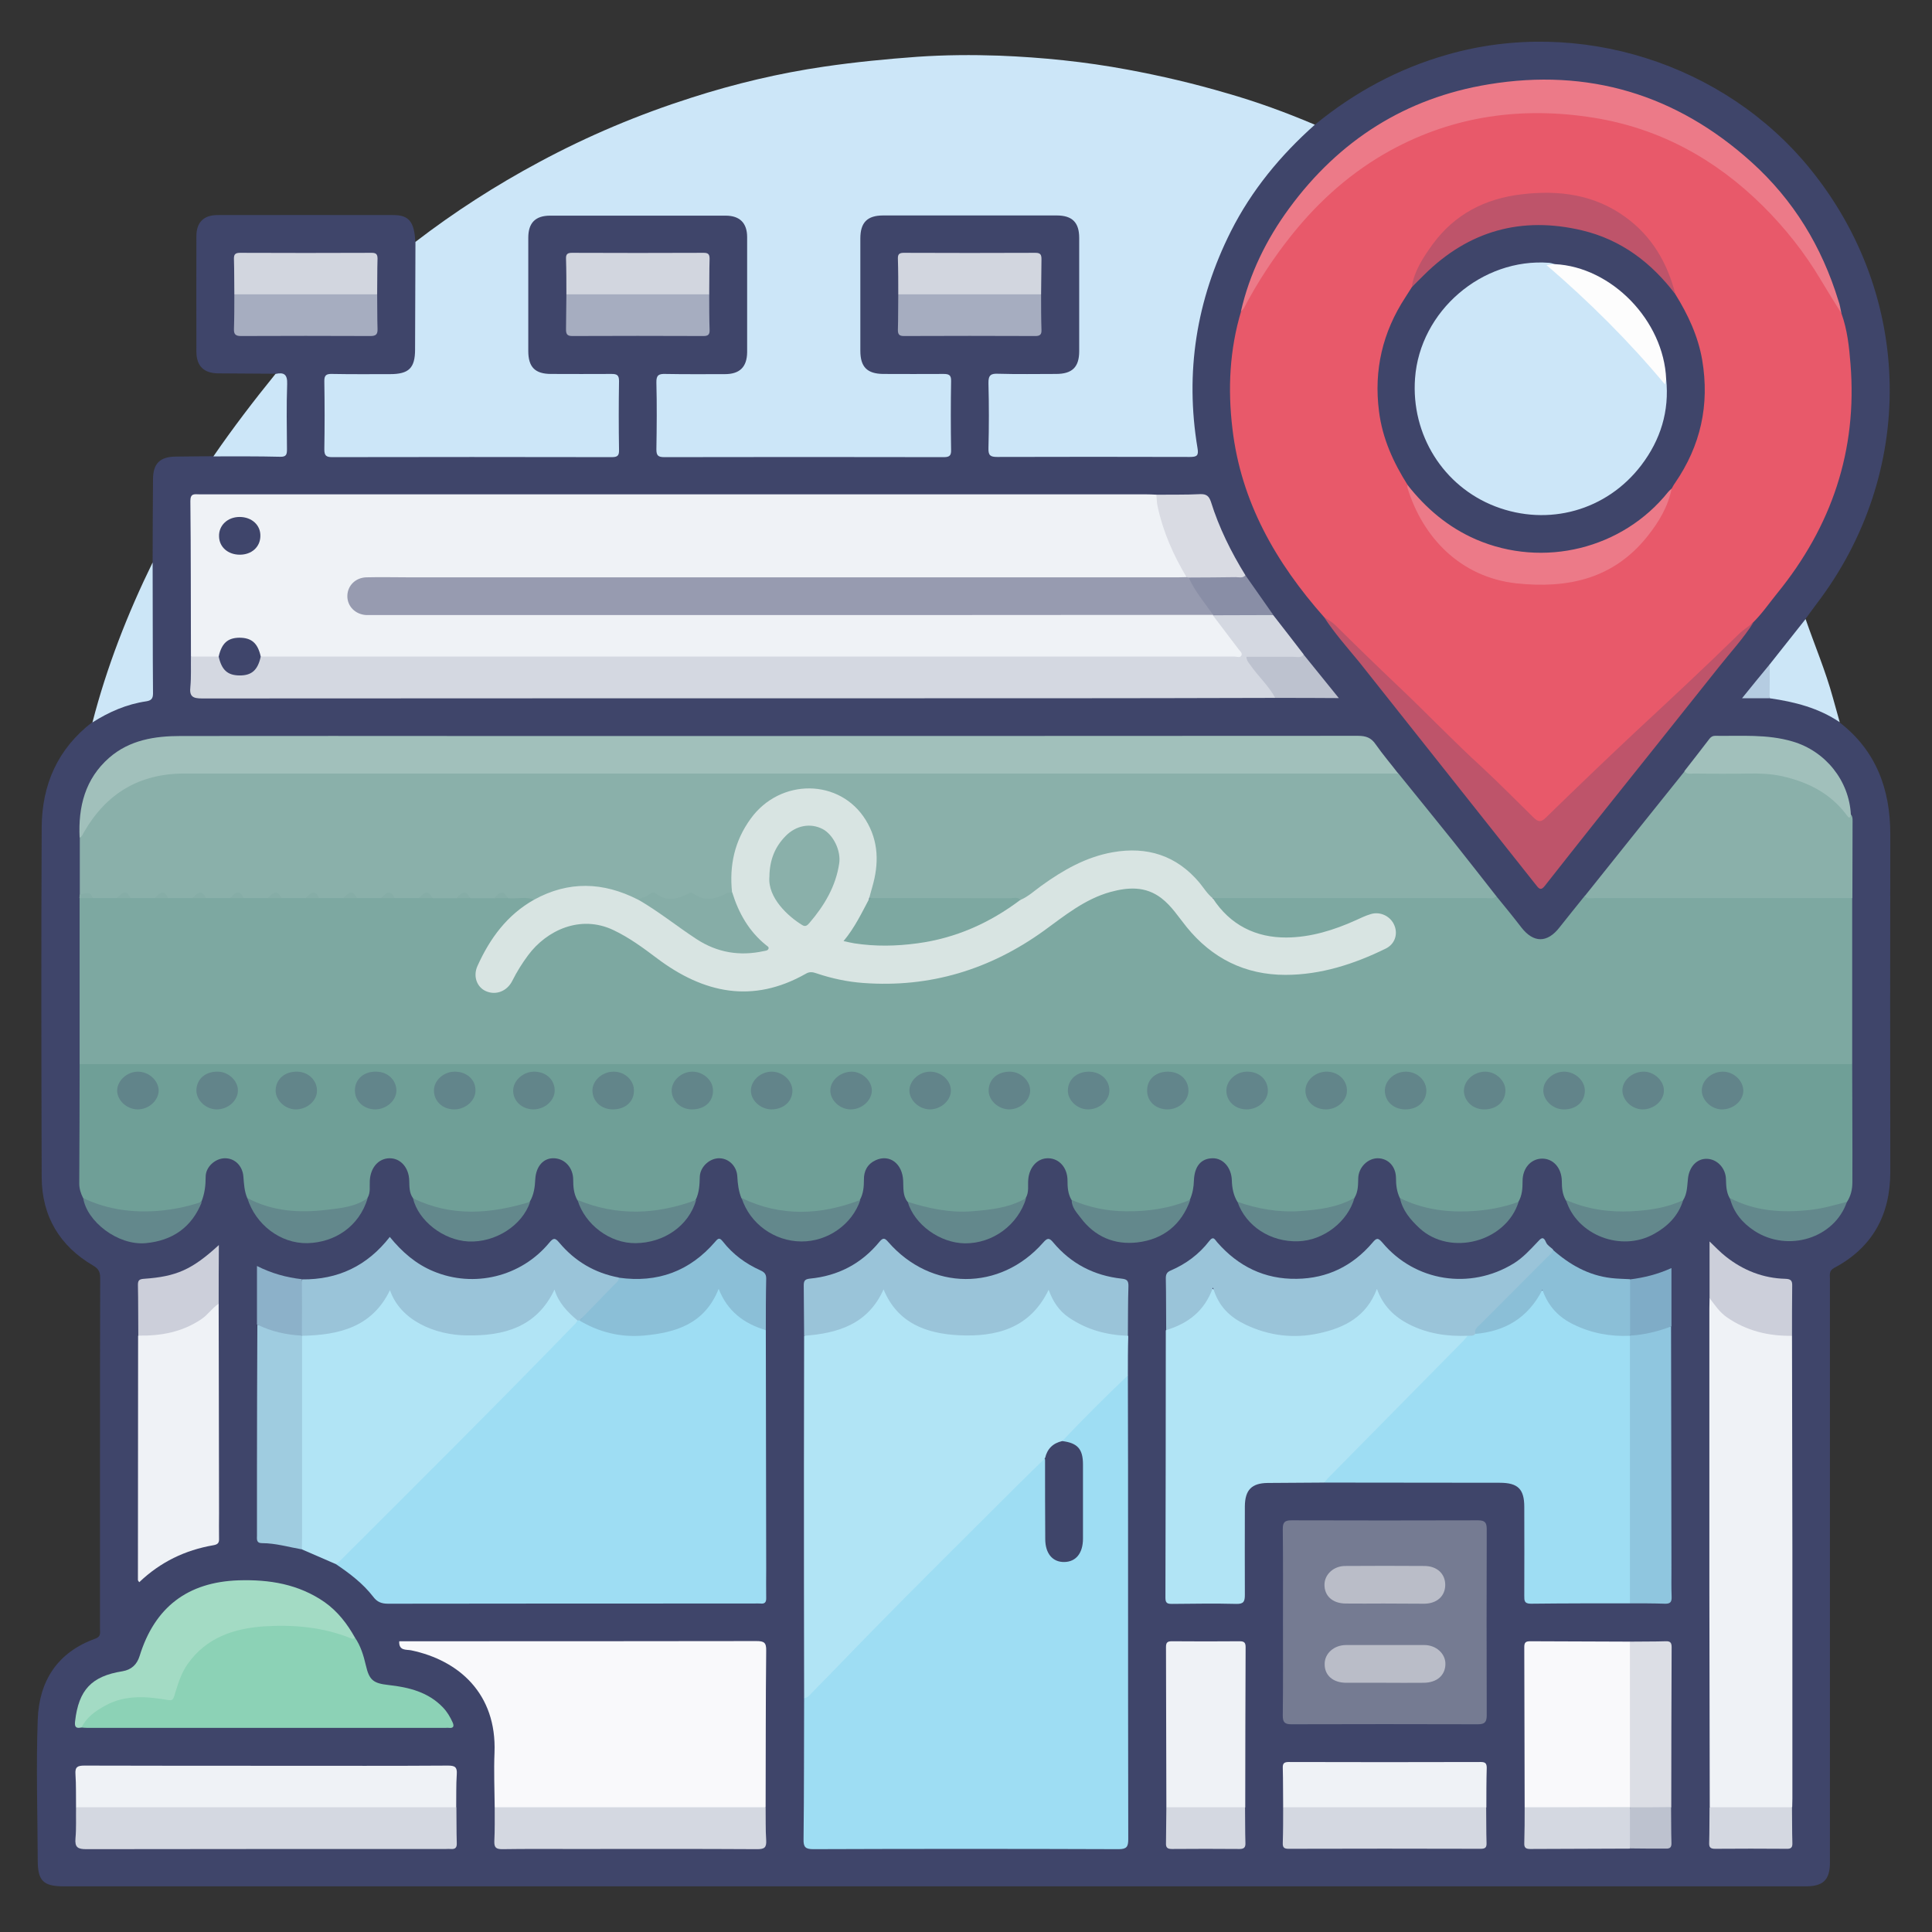 <svg width="1024" height="1024" xmlns="http://www.w3.org/2000/svg">

 <rect width="100%" height="100%" fill="#333333" stroke="none"/>

 <g>
  <title>background</title>
  <rect fill="none" id="canvas_background" height="402" width="582" y="-1" x="-1"/>
 </g>
 <g>
  <title>Layer 1</title>
  <path fill="#3f456a" id="svg_3" d="m696.9,66.1c21,-17.2 44.3,-29.8 70.4,-37.2c69.4,-19.8 146.7,4.6 192.2,60.7c54.9,67.7 56.2,161.2 3.3,230.5c-2,2.6 -3.9,5.4 -5.9,8c-1.7,5.4 -6,9 -9.3,13.4c-2.9,3.9 -6,7.6 -9,11.3c-3.9,5.1 -8,10 -12.4,15.7c4.4,0.7 8.3,-0.1 12.1,0.7c9.6,0.9 18.8,3 27.6,7c3.5,1.6 6.9,3.2 9,6.6c19.5,15 27,35.5 27,59.4c-0.1,59.6 -0.1,119.3 0,178.9c0,22.8 -9.4,40.1 -29.7,50.9c-2.9,1.5 -2.3,3.6 -2.3,5.8c0,56 0,112 0,167.9c0,47.2 0,94.3 0,141.5c0,9.1 -3.5,12.6 -12.8,12.6c-307.7,0 -615.5,0 -923.2,0c-11,0 -13.9,-2.9 -13.9,-13.9c-0.1,-24.8 -0.9,-49.6 0,-74.4c0.7,-20.5 10.4,-35.8 30.6,-43c3,-1.1 2.4,-3.1 2.4,-5.1c0,-29.5 0,-59 0,-88.5c0,-32.5 0,-65 0.1,-97.5c0,-3.2 -0.8,-4.9 -3.7,-6.6c-17.8,-10.4 -27.2,-26.2 -27.3,-46.8c-0.2,-61.8 -0.3,-123.6 0,-185.4c0.1,-22.7 8.5,-41.8 26.9,-55.9c1.6,-2.7 4.1,-4.2 6.8,-5.5c5.5,-2.7 11.2,-4.9 17.3,-6.3c6.2,-1.4 6.4,-1.6 6.4,-7.9c0,-18.1 0,-36.2 0,-54.2c0,-3.7 0.4,-7.3 1.4,-10.8c0,-14.6 0.1,-29.2 0.2,-43.8c0,-8.5 3.6,-12.1 12.1,-12.2c6.6,-0.1 13.3,-0.1 19.9,-0.2c2.3,-1.2 4.7,-1.4 7.3,-1.4c8,0 16,0.1 24,0c5.7,-0.1 6.2,-0.5 6.2,-6.4c0,-9.2 -0.2,-18.3 0.1,-27.5c0.1,-3.9 -0.9,-6.8 -4.6,-8.4c-10.2,-0.1 -20.3,-0.1 -30.5,-0.2c-7.6,-0.1 -11.4,-3.9 -11.5,-11.3c0,-20.5 -0.1,-41 0,-61.5c0,-7.2 3.9,-11.1 11.1,-11.1c31.1,0 62.3,-0.1 93.4,0c8.1,0 11,3.6 11.5,13.9c1.6,1.8 1.4,4 1.4,6.2c0,16.8 0.1,33.7 0,50.5c-0.1,10.6 -4.3,14.8 -14.9,14.9c-9,0.1 -18,0 -27,0.1c-5.5,0.1 -6,0.6 -6,6.1c-0.1,9.7 -0.1,19.3 0,29c0,5.1 0.6,5.7 5.8,5.7c47,0.1 94,0 140.9,0c5.5,0 6,-0.6 6,-6.1c0.1,-9.8 0,-19.7 0,-29.5c0,-3.8 -1.5,-5.4 -5.3,-5.3c-9.3,0.1 -18.7,0.1 -28,0c-10.3,-0.1 -14.6,-4.3 -14.6,-14.7c-0.1,-19.2 -0.1,-38.3 0,-57.5c0.1,-10.6 4.3,-14.9 14.9,-14.9c29.8,-0.1 59.6,-0.1 89.5,0c10.3,0 14.6,4.3 14.6,14.7c0.1,19.2 0.1,38.3 0,57.5c-0.1,10.6 -4.3,14.8 -14.9,14.9c-9,0.1 -18,0 -27,0.1c-5.4,0.1 -6,0.7 -6,6.1c-0.1,9.7 -0.1,19.3 0,29c0.1,5.1 0.6,5.7 5.9,5.7c47.1,0.1 94.3,0 141.4,0.1c4.1,0 5.6,-1.6 5.6,-5.6c-0.1,-10 -0.1,-20 0,-30c0,-3.8 -1.5,-5.4 -5.3,-5.4c-9.3,0.1 -18.7,0.1 -28,0c-10.3,-0.1 -14.6,-4.4 -14.6,-14.7c-0.1,-19.3 -0.1,-38.6 0,-58c0.1,-10 4.4,-14.4 14.4,-14.4c30.2,-0.1 60.3,-0.1 90.5,0c9.6,0 14,4.5 14.1,14.2c0.1,19.7 0.2,39.3 0,59c-0.1,9.4 -4.5,13.7 -13.9,13.9c-9.3,0.2 -18.7,0 -28,0.1c-5.4,0.1 -5.9,0.6 -6,6.1c-0.1,9.7 -0.1,19.3 0,29c0.1,5.1 0.6,5.7 5.8,5.7c32,0.1 64,0.1 96,0c5.5,0 5.9,-0.5 5.1,-6.3c-5.4,-36.4 -0.1,-71.4 15,-104.9c10.4,-23.1 25.2,-43.1 43.8,-60.2c1.6,-1.4 3.5,-2.4 5.6,-2.9z" class="st1"/>
  <path fill="#cce6f8" id="svg_4" d="m696.9,66.1c-18.2,16.2 -33.5,34.7 -44.5,56.5c-18.3,36.4 -24.4,74.7 -17.7,114.9c0.7,4 -0.3,4.7 -4.1,4.7c-34,-0.1 -68,-0.1 -102,0c-3.7,0 -4.8,-0.8 -4.7,-4.6c0.3,-11.5 0.3,-23 0,-34.5c-0.1,-4.4 1.4,-5.2 5.3,-5c10.2,0.3 20.3,0.1 30.5,0.1c8.6,0 12.3,-3.6 12.3,-12.1c0,-20 0,-40 0,-60c0,-8.2 -3.7,-11.9 -11.9,-11.9c-30.7,0 -61.3,0 -92,0c-8.4,0 -12.1,3.7 -12.1,12.2c0,19.8 0,39.7 0,59.5c0,8.6 3.6,12.2 12.1,12.3c10.7,0 21.3,0.1 32,0c2.9,0 4.1,0.6 4,3.8c-0.2,12.2 -0.2,24.3 0,36.5c0.1,3.2 -1.1,3.8 -4,3.8c-49.3,-0.1 -98.6,-0.1 -148,0c-3.3,0 -4.2,-0.9 -4.2,-4.1c0.2,-11.8 0.3,-23.7 0,-35.5c-0.1,-4 1.4,-4.6 4.8,-4.5c10.5,0.2 21,0.1 31.5,0.1c7.9,0 11.7,-3.8 11.8,-11.6c0,-20.3 0,-40.7 0,-61c0,-7.5 -3.9,-11.4 -11.4,-11.4c-31,0 -62,0 -93,0c-7.8,0 -11.6,3.8 -11.6,11.7c0,20 0,40 0,60c0,8.6 3.6,12.2 12.1,12.2c10.7,0 21.3,0.1 32,0c2.9,0 4,0.6 4,3.8c-0.2,12.2 -0.2,24.3 0,36.5c0.1,3.2 -1,3.8 -4,3.8c-49.3,-0.1 -98.6,-0.1 -148,0c-3.2,0 -4.2,-0.8 -4.2,-4.1c0.2,-12 0.2,-24 0,-36c-0.1,-3.5 1.2,-4.1 4.3,-4c10.2,0.2 20.3,0.1 30.5,0.1c10,0 13.3,-3.2 13.3,-13.1c0.1,-19 0.1,-38 0.2,-57c20.7,-15.9 42.6,-30 65.6,-42.3c25.8,-13.9 52.7,-25.2 80.6,-34.1c23,-7.4 46.5,-13 70.5,-16.5c16.4,-2.4 32.8,-4 49.3,-5.2c14.5,-1 29,-1.1 43.4,-0.6c22.8,0.9 45.5,3.2 68,7.4c17.8,3.3 35.3,7.4 52.6,12.5c15.8,4.5 31.4,10.2 46.7,16.7z" class="st2"/>
  <path fill="#cce6f7" id="svg_5" d="m80.9,298.1c0.1,23.2 0,46.3 0.2,69.5c0,2.8 -1.1,3.7 -3.5,4.1c-10.4,1.5 -19.8,5.6 -28.6,11.2c7.6,-29.5 18.6,-57.6 31.9,-84.8z" class="st3"/>
  <path fill="#cce6f7" id="svg_6" d="m938,352.1c6.3,-8 12.7,-16 19,-24c4.8,13.9 10.6,27.5 14.5,41.8c1.2,4.3 2.4,8.6 3.6,12.9c-11.2,-7.6 -23.9,-10.8 -37.1,-12.7c-2.8,-6 -2.2,-12 0,-18z" class="st3"/>
  <path fill="#cce6f8" id="svg_7" d="m146,198.2c4.5,-1 6.4,0.2 6.2,5.4c-0.4,11.5 -0.2,22.9 -0.1,34.4c0,2.7 -0.2,4.2 -3.6,4.1c-11.8,-0.3 -23.6,-0.2 -35.4,-0.2c10.3,-15 21.4,-29.5 32.9,-43.7z" class="st2"/>
  <path fill="#7da8a1" id="svg_8" d="m42.2,564c0,-29.3 0,-58.6 0,-88c2,-1.9 4.6,-1.2 7,-1.5c4.2,-0.1 8.5,0 12.7,0c2.4,0.2 4.8,0.1 7.2,0c4.2,-0.1 8.5,0 12.7,0c2.4,0.2 4.8,0.1 7.3,0c4.2,-0.1 8.5,0 12.7,0c2.4,0.2 4.8,0.1 7.3,0c4.2,-0.1 8.5,0 12.7,0c2.4,0.2 4.8,0.1 7.3,0c4.2,-0.1 8.5,0 12.7,0c2.4,0.2 4.8,0.1 7.3,0c4.2,-0.1 8.5,0 12.7,0c2.4,0.2 4.8,0.1 7.3,0c4.2,-0.1 8.5,0 12.7,0c2.4,0.2 4.8,0.1 7.3,0c4.2,-0.1 8.5,0 12.7,0c2.4,0.2 4.8,0.1 7.3,0c4.2,-0.1 8.5,0 12.7,0c2.4,0.2 4.8,0.1 7.3,0c4.2,-0.1 8.5,0 12.7,0c2.4,0.2 4.8,0.1 7.3,0c4.2,-0.1 8.5,0 12.7,0c2.4,0.2 4.8,0.1 7.2,0c4.6,0.4 9.5,-1.2 13.9,1.3c0.9,2.5 -1.3,3.2 -2.6,4.1c-11.1,7.3 -18.4,17.7 -24.6,29c-0.3,0.6 -0.6,1.2 -0.9,1.8c-2.2,5.2 -0.9,10.6 3.1,12.8c4.1,2.3 9.9,0.2 12.7,-4.8c2.2,-3.9 4.5,-7.8 7,-11.5c7.2,-10.6 17,-17.2 29.8,-18.9c8.4,-1.1 15.8,1.7 22.9,5.5c6.8,3.6 12.8,8.4 19,12.9c8.3,5.9 16.8,11.7 26.7,14.4c16.4,4.6 32.4,3.5 47.4,-4.9c3.9,-2.2 7.5,-2.5 11.9,-1.3c32.2,8.7 63.3,5.7 93.4,-8.8c12.2,-5.9 23.4,-13.4 34.2,-21.5c8.7,-6.6 18.2,-11.9 29,-14.2c12.2,-2.6 22.8,-0.2 30.6,10.5c2.7,3.6 5.7,7 8.6,10.4c10.5,12.7 23.8,20.8 40.2,23.1c15.1,2 29.9,-0.5 44.2,-5.3c5.7,-1.9 11.3,-3.9 16.7,-6.7c5.5,-2.8 7.5,-7.1 5.6,-11.7c-2,-4.7 -7,-6.6 -12.7,-4.3c-10.2,4.1 -20.3,8.3 -31.3,10.3c-12.4,2.2 -24.2,1.5 -35.4,-4.6c-5.5,-3 -10.3,-6.9 -13.9,-11.9c-1.1,-1.5 -3.4,-3.5 0,-5.3c2.8,-0.8 5.6,-0.6 8.4,-0.6c44.4,0 88.8,0 133.2,0c2.3,0 4.7,0 6.9,0.6c4.5,5.5 9,11 13.3,16.6c6.5,8.4 13.8,8.4 20.3,0c4.4,-5.6 8.9,-11.1 13.3,-16.6c2.1,-0.5 4.3,-0.6 6.4,-0.6c42.3,0 84.5,0 126.8,0c2.9,0 6.1,-0.7 8.6,1.6c0,29.3 0,58.7 0,88c-1.4,1.4 -3.3,1.5 -5.1,1.6c-1.8,0.1 -3.7,0.1 -5.5,0.1c-306.1,0 -612.2,0 -918.4,0c-3.4,0 -7.3,1 -10.5,-1.6z" class="st4"/>
  <path fill="#6f9f97" id="svg_9" d="m42.2,564c250.2,0 500.4,0 750.6,0c63,0 125.9,0 188.9,0c0,20.9 0.2,41.8 0.1,62.7c0,3.6 -0.8,7.2 -2.9,10.4c-1.4,1.5 -3.1,2.4 -5.1,3c-16.1,4.4 -32.1,4.9 -48.3,0.4c-3.4,-0.9 -6.7,-2.1 -8.7,-5.4c-1.8,-3.1 -1.9,-6.5 -2,-10c-0.1,-5.9 -4.6,-10.7 -10,-10.9c-5.3,-0.2 -9.3,4 -10.1,10.1c-0.5,4 -0.3,8.3 -2.7,12c-2.3,3.4 -6,3.9 -9.6,4.7c-14.6,3.6 -29.3,3.7 -43.9,-0.2c-3.3,-0.9 -6.4,-2 -8.6,-4.7c-1.8,-3.1 -2.1,-6.5 -2.1,-10.1c-0.1,-7.1 -4.7,-12.1 -10.7,-11.9c-5.8,0.2 -10.1,5.1 -10.1,11.9c0,3.8 -0.2,7.6 -2.2,11c-1.5,1.9 -3.7,2.8 -6,3.3c-16,4.1 -32,4.5 -48,-0.2c-3.3,-1 -6.5,-2.4 -8.9,-5.2c-1.6,-3.4 -2,-6.9 -2,-10.6c-0.1,-6.1 -4.1,-10.3 -9.6,-10.4c-5.4,0 -10.2,4.8 -10.4,10.5c-0.1,3.6 0,7.2 -2,10.5c-2.8,4.1 -7.4,4.9 -11.7,5.9c-14.5,3.4 -28.9,3.7 -43.4,-0.3c-2.6,-0.7 -5.1,-1.6 -7,-3.6c-2.1,-3.5 -2.8,-7.4 -2.9,-11.3c-0.2,-6.7 -4.6,-11.8 -10.2,-11.7c-6.2,0.1 -9.6,4.3 -9.9,11.8c-0.1,3.5 -0.7,6.9 -2.1,10.1c-1.6,2.1 -3.8,3.1 -6.3,3.8c-16.1,4.6 -32.3,5.1 -48.5,0.7c-3.1,-0.8 -6,-1.9 -8.1,-4.5c-1.8,-3.2 -2,-6.6 -2,-10.1c0,-6.8 -4.4,-11.7 -10.2,-11.8c-5.6,-0.1 -10,4.5 -10.6,11.2c-0.3,3.3 0.5,6.7 -1.3,9.8c-2.6,4.1 -7,4.8 -11.1,5.8c-14.7,3.6 -29.5,3.8 -44.2,-0.2c-2.7,-0.7 -5.4,-1.6 -7.5,-3.7c-2.5,-3.3 -2,-7.2 -2.2,-11c-0.4,-9.1 -7.2,-14.2 -14.5,-10.9c-4.4,2 -6.4,5.7 -6.3,10.4c0,3.7 -0.3,7.3 -2.1,10.6c-2.2,3.5 -6,4 -9.5,4.8c-15.5,3.6 -30.9,4 -46.1,-1c-2.9,-0.9 -5.6,-2 -7.3,-4.8c-1.4,-3.6 -1.9,-7.3 -2.1,-11.2c-0.2,-5.4 -4.3,-9.6 -9.3,-9.8c-5.2,-0.2 -10.4,4.4 -10.6,9.8c-0.1,4.2 -0.3,8.3 -2.1,12.1c-1.6,2 -3.9,3.1 -6.3,3.8c-16.1,4.6 -32.3,5.1 -48.5,0.8c-3.1,-0.8 -6,-2 -8.1,-4.5c-1.8,-3.3 -2.1,-6.9 -2.1,-10.6c0,-6.3 -4.3,-11.1 -10,-11.4c-5.7,-0.3 -9.7,4.2 -10.1,11.1c-0.2,4.1 -0.7,8.2 -2.9,11.9c-1.5,1.7 -3.4,2.6 -5.5,3.1c-15.6,4.2 -31.2,4.7 -46.8,0.5c-3.7,-1 -7.4,-2.2 -9.7,-5.6c-1.9,-2.7 -1.8,-5.9 -1.9,-9c-0.1,-7 -4.6,-12.1 -10.5,-12c-5.7,0.1 -10,4.8 -10.4,11.8c-0.2,3.1 0.5,6.3 -1.2,9.2c-1.4,2.7 -3.8,4.1 -6.6,4.9c-16.7,4.6 -33.4,5 -50,0c-2.9,-0.9 -5.6,-2.2 -7.2,-4.9c-1.5,-3.6 -1.7,-7.4 -2,-11.2c-0.4,-5.7 -4.5,-9.9 -9.9,-9.8c-5.1,0.1 -10.1,4.6 -10.1,9.8c0,4.5 -0.5,8.9 -2.2,13.1c-1.9,1.7 -4,2.8 -6.5,3.5c-15.3,3.9 -30.6,4.3 -45.9,0.2c-3.9,-1.1 -7.6,-2.4 -10.4,-5.6c-1.2,-2.4 -2,-4.9 -2,-7.6c0.1,-21.1 0.2,-42.2 0.2,-63.3z" class="st5"/>
  <path fill="#e8596a" id="svg_10" d="m976,166.1c3.1,8.6 4.1,17.7 4.8,26.8c3.7,45.8 -10,86.1 -38.8,121.5c-4.3,5.3 -8.1,10.9 -13,15.7c-13.5,14 -27.8,27.3 -42.1,40.4c-6.8,6.2 -13.3,12.6 -19.9,18.9c-15.1,14.5 -30.7,28.5 -45.6,43.3c-5.3,5.2 -5.8,5.3 -11.1,-0.2c-16.1,-16.6 -33.1,-32.3 -49.7,-48.4c-19.6,-19 -39.4,-37.7 -58.8,-57c-25.5,-28.8 -44.1,-61.1 -48.6,-100c-2.5,-20.9 -1.5,-41.7 4.6,-62.1c16.9,-35.8 41.7,-64.6 75.9,-84.9c19.9,-11.8 41.6,-18.2 64.7,-20.5c22.8,-2.2 45.2,-0.4 67.1,6.2c22.8,6.9 43,18.4 60.9,34.1c19.1,16.6 33.9,36.5 46.3,58.3c1.3,2.7 2,5.4 3.3,7.9z" class="st6"/>
  <path fill="#8ab0aa" id="svg_11" d="m222.1,476c-4.3,0 -8.7,0 -13,0c-2.3,-2.1 -4.7,-1.5 -7,0c-4.3,0 -8.7,0 -13,0c-2.3,-2.1 -4.7,-1.5 -7,0c-4.3,0 -8.7,0 -13,0c-2.3,-2.1 -4.7,-1.5 -7,0c-4.3,0 -8.7,0 -13,0c-2.3,-2.1 -4.7,-1.5 -7,0c-4.3,0 -8.7,0 -13,0c-2.3,-2.1 -4.7,-1.5 -7,0c-4.3,0 -8.7,0 -13,0c-2.3,-2.1 -4.7,-1.5 -7,0c-4.3,0 -8.7,0 -13,0c-2.3,-2.1 -4.7,-1.5 -7,0c-4.3,0 -8.7,0 -13,0c-2.3,-2.1 -4.7,-1.5 -7,0c-4.3,0 -8.7,0 -13,0c-1.8,-2.4 -4.9,-0.3 -6.8,-2c0,-10 0,-20 0,-30.1c7.2,-19.9 28.3,-34.7 50.6,-35.5c1.8,-0.1 3.7,0 5.5,0c210.7,0 421.4,0 632.1,0c3.6,0 7.4,-0.5 10.7,1.6c9.8,12.1 19.6,24.2 29.4,36.4c7.6,9.5 15,19.1 22.5,28.6c-1.6,1.7 -3.8,1 -5.7,1c-48.1,0 -96.2,0 -144.4,0c-4.2,-0.2 -5.3,-4.2 -7.4,-6.7c-5,-6 -10.8,-10.9 -18,-13.9c-14.9,-6 -29.3,-3.6 -43.6,2.5c-10,4.3 -18.7,10.7 -27.5,17.1c-2,1.5 -4.1,3 -6.8,2.5c-24.2,0.1 -48.4,0 -72.5,0.1c-1.7,0 -3.3,0 -4.9,-0.6c-3.4,-1.9 -1.7,-4.6 -1.1,-7c2.6,-9.7 3.3,-19.3 -0.5,-28.9c-9.1,-22.9 -37.6,-29.4 -55.6,-12.6c-10.3,9.7 -16,21.5 -15.6,35.9c0.1,2.9 0.6,6 -1,8.8c-6.4,4.6 -13.3,5.6 -20.7,2.5c-1.7,-0.7 -3.2,-0.1 -4.8,0.5c-4.5,1.7 -9.2,1.8 -13.6,0.1c-2.6,-1 -4.7,-1.2 -7,0.2c-1.3,0.8 -2.8,1 -4.3,1.1c-1.5,-0.1 -2.9,-0.7 -4.2,-1.3c-15.4,-7.1 -30.9,-6.6 -46.3,-0.2c-1.4,0.6 -2.6,1.6 -4.2,0.9c-4.5,-2 -9.3,-0.5 -14,-0.9c-2.3,-2.1 -4.7,-1.5 -7,0c-4.3,0 -8.7,0 -13,0c-2.3,-2.1 -4.7,-1.5 -7,0c-4.3,0 -8.7,0 -13,0c-2.7,-2.2 -5,-1.6 -7.3,-0.1z" class="st7"/>
  <path fill="#eff2f6" id="svg_12" d="m101.2,348c-0.1,-27.5 0,-55 -0.3,-82.5c0,-4.2 2.3,-3.5 4.7,-3.5c35.2,0 70.3,0 105.5,0c132,0 263.9,0 395.9,0c2,0 4,0.1 6,0.2c1.3,1.2 1.3,3 1.7,4.6c2.6,11.9 6.7,23.1 12.8,33.7c1.1,1.9 4,4.3 0.2,6.6c-3.3,0.9 -6.6,0.6 -10,0.6c-138.4,0 -276.9,0 -415.3,0c-2.8,0 -5.7,-0.2 -8.5,0.3c-4.9,0.8 -7.8,4 -7.7,8.3c0.1,4.1 3,7.1 7.7,7.9c3,0.5 6,0.3 9,0.3c143.1,0 286.2,0 429.3,0c3.3,0 6.7,-0.3 10,0.5c0.7,0.2 1.3,0.4 1.8,0.8c5.5,5.4 9.8,11.7 14.1,18c2.4,3.4 1.4,5.1 -2.7,5.7c-2,0.3 -4,0.2 -6,0.2c-167.4,0 -334.9,0 -502.3,0c-2.5,0 -5,0.2 -7.5,-0.5c-1.8,-0.5 -2.6,-1.9 -3.2,-3.5c-1.7,-4.1 -4.7,-6.2 -9.2,-6.3c-4.7,-0.1 -7.8,2.2 -9.5,6.5c-0.5,1.2 -1.1,2.4 -2.4,3c-4.8,0.7 -9.5,1.7 -14.1,-0.9z" class="st8"/>
  <path fill="#9eddf3" id="svg_13" d="m597.8,729c0.1,31.8 0.1,63.6 0.1,95.4c0,50.1 0,100.2 0.1,150.4c0,4 -0.8,5.3 -5.1,5.3c-53.9,-0.2 -107.9,-0.2 -161.8,0c-4.1,0 -5.3,-1 -5.2,-5.2c0.3,-25 0.2,-49.9 0.3,-74.9c0.7,-0.7 1.2,-1.6 1.9,-2.3c39.8,-41 80.3,-81.3 120.8,-121.6c1.5,-1.5 2.9,-5.2 6.1,-1.8c1.1,11.6 0.2,23.2 0.5,34.9c0.1,3 -0.2,6 0.2,9c0.6,5 4,8.2 8.5,8.2c4.4,0 7.9,-3.3 8.2,-8.4c0.5,-8.3 0.1,-16.6 0.2,-24.9c0,-5.1 -0.1,-10.3 0,-15.4c0.2,-6.3 -2.2,-10.6 -8.4,-12.4c-2.3,-1.2 -1.5,-2.8 -0.3,-4c10.4,-10.7 20.8,-21.3 31.6,-31.6c0.6,-0.8 1.4,-1 2.3,-0.7z" class="st9"/>
  <path fill="#9eddf3" id="svg_14" d="m405.9,705c0.1,42.3 0.1,84.6 0.2,126.8c0,5 -0.1,10 0,15c0.1,2.4 -0.7,3.4 -3.1,3.1c-1.2,-0.1 -2.3,0 -3.5,0c-64.6,0 -129.2,0 -193.8,0.1c-3.5,0 -5.8,-0.9 -7.9,-3.7c-5.4,-7 -12.5,-12.4 -19.8,-17.3c0.5,-2.3 2.4,-3.5 3.9,-5c18.9,-19 37.7,-38 56.8,-56.8c21.1,-20.7 41,-42.7 62.2,-63.3c1.7,-1.6 3.1,-3.5 5.3,-4.5c0.5,-0.1 1,-0.2 1.5,-0.1c7.2,3.1 14.3,6.4 22.3,7c15.7,1.2 30.6,-0.8 42.8,-12.3c2.7,-2.6 4.3,-5.8 6,-9.1c1.3,-2.6 3.1,-2.8 4.3,-0.2c4.2,9.3 11.7,14.7 20.7,18.4c0.8,0.4 1.4,1.1 2.1,1.9z" class="st9"/>
  <path fill="#b1e4f5" id="svg_15" d="m597.8,729c-11.9,11.3 -23.5,22.9 -34.8,34.8c-3.5,2.6 -6.6,5.6 -9.1,9.1c-5,4.9 -10,9.7 -15,14.7c-26,26 -52.3,51.9 -78,78.2c-10.1,10.3 -20.1,20.8 -30.3,31.1c-1.3,1.3 -2.3,3 -4.4,3.1c-0.1,-41.1 -0.1,-82.3 -0.1,-123.4c0,-22.8 0.1,-45.6 0.1,-68.5c2.8,-2.1 6.4,-1.7 9.6,-2.4c9.6,-2.1 18.5,-5.4 25.3,-13c2,-2.3 3.5,-4.8 4.9,-7.5c1.2,-2.5 3,-3.4 4.5,-0.2c7.5,15.9 21.9,20.2 37.4,21.6c12.4,1.1 24.2,-1.4 34.8,-8.5c4.9,-3.2 8.3,-7.6 10.8,-12.8c1.1,-2.2 2.7,-3.6 4.1,-0.5c6.5,14.8 19.6,18.9 33.8,21.5c2.2,0.4 4.7,0 6.6,1.8c-0.2,6.9 -0.2,13.9 -0.2,20.9z" class="st10"/>
  <path fill="#a1c0bb" id="svg_16" d="m741.1,410c-142.2,0 -284.4,0 -426.7,0c-72.3,0 -144.6,0 -216.8,0c-23.7,0 -41.2,10.5 -53,30.9c-0.7,1.1 -1,2.5 -2.4,3.1c-0.8,-16.4 2.9,-31.2 15.7,-42.4c10.8,-9.4 24.1,-11.5 37.8,-11.5c54,-0.1 107.9,0 161.9,0c154,0 308.1,0 462.1,-0.1c4.3,0 7.1,1 9.5,4.6c3.7,5.3 8,10.3 11.9,15.4z" class="st11"/>
  <path fill="#9eddf3" id="svg_17" d="m863.9,849.8c-17.5,0 -35,0 -52.5,0.2c-3.6,0 -3.5,-1.7 -3.5,-4.3c0.1,-15.7 0,-31.3 0,-47c0,-9.5 -3.4,-12.8 -13,-12.8c-31,0 -62,-0.1 -92.9,-0.1c-0.4,-2.6 1.8,-3.8 3.3,-5.2c7.4,-7.5 14.7,-15 22.2,-22.2c15.7,-15.1 30,-31.6 45.7,-46.7c1.6,-1.5 2.9,-3.2 4.9,-4.3c1.4,-0.6 2.9,-0.8 4.3,-1.3c10.5,-1.8 20.3,-5.1 27.7,-13.4c1.8,-2 3.2,-4.2 4.6,-6.5c1.6,-2.5 3.5,-3.3 5.2,-0.2c8.3,15.7 23,19.4 38.9,20.7c2.4,0.2 5.1,-0.3 6.4,2.8c0.7,2.4 0.6,5 0.6,7.4c0,41.4 0,82.9 0,124.3c-0.3,2.9 0.4,6 -1.9,8.6z" class="st9"/>
  <path fill="#f9f9fb" id="svg_18" d="m262.2,957.9c-0.1,-9.7 -0.5,-19.3 -0.1,-29c1.2,-31.1 -18.8,-48.9 -44.2,-54.2c-2.5,-0.5 -6.6,0.4 -6.3,-4.8c1.6,0 3.2,0 4.9,0c61.5,0 122.9,0 184.4,-0.1c4.1,0 5.3,0.8 5.2,5.1c-0.3,27.6 -0.2,55.3 -0.3,82.9c-1.9,1.9 -4.3,1.7 -6.6,1.7c-43.5,0 -87,0 -130.4,0c-2.3,0 -4.7,0.2 -6.6,-1.6z" class="st12"/>
  <path fill="#b1e4f5" id="svg_19" d="m777.9,708c-1.1,1.2 -2.1,2.6 -3.3,3.7c-23.6,23.9 -47.2,47.9 -70.8,71.8c-0.7,0.7 -1.3,1.5 -1.9,2.3c-10,0.1 -20,0.1 -30,0.2c-8.5,0.1 -12,3.7 -12.1,12.3c0,15.6 -0.1,31.3 0,46.9c0,3.5 -0.5,5 -4.5,4.9c-11.3,-0.3 -22.6,-0.1 -34,0c-2.3,0 -3.6,-0.2 -3.6,-3.1c0.1,-47.3 0.2,-94.6 0.2,-141.8c1.1,-1.6 2.7,-2.4 4.4,-3.1c7.9,-3.1 14,-8.2 17.5,-16.1c0.5,-1.2 0.9,-2.8 2.5,-2.8c1.6,-0.1 2.2,1.3 2.8,2.5c5.2,12.3 16.1,16.8 27.8,19.7c11.6,2.8 23.1,1.9 34.4,-2.3c8.9,-3.3 16.1,-8.7 20.1,-17.6c1.3,-2.9 2.9,-3.5 4.4,-0.5c8.3,16.5 23.4,20.4 39.9,21.8c2.2,0 4.5,-0.6 6.2,1.2z" class="st10"/>
  <path fill="#d4d8e1" id="svg_20" d="m138.2,348c172.1,0 344.1,0 516.2,0c1.2,0 2.9,0.8 3.6,-0.6c0.6,-1.3 -0.8,-2.3 -1.6,-3.4c-4.5,-5.9 -9,-11.9 -13.5,-17.8c0.2,-0.2 0.4,-0.6 0.7,-0.7c10.5,-1.4 20.9,-2.4 31.3,0.6c5.4,6.9 10.8,13.9 16.1,20.8c-0.5,3.2 -3.1,2.4 -5,2.4c-6,0.2 -12,0 -18,0.1c-1.6,0 -3.3,-0.5 -5.2,0.8c3.4,5.2 7.6,9.6 11.2,14.5c1.1,1.5 3.1,2.8 1.8,5.2c-39.8,0.1 -79.6,0.2 -119.4,0.2c-149.8,0 -299.5,0 -449.3,0.1c-4.9,0 -6.8,-1 -6.2,-6.2c0.5,-5.3 0.2,-10.6 0.3,-16c4.9,0 9.8,0 14.7,0c1,0.5 1.4,1.4 1.8,2.3c1.7,4.4 5,6.5 9.6,6.4c4.4,-0.1 7.5,-2.2 9.2,-6.4c0.3,-0.9 0.8,-1.8 1.7,-2.3z" class="st13"/>
  <path fill="#eff2f6" id="svg_21" d="m949.8,708c0.1,38 0.1,76 0.2,113.9c0,43.8 0,87.6 0,131.4c0,1.5 -0.1,3 -0.1,4.5c-1.6,1.6 -3.6,1.6 -5.6,1.6c-10.8,0.1 -21.6,0.1 -32.5,0c-2,0 -4,0 -5.6,-1.6c-0.1,-38.5 -0.1,-77 -0.2,-115.4c0,-49.6 0,-99.3 0,-148.9c0,-1.8 0.1,-3.7 0.1,-5.5c1.2,-0.2 1.9,0.5 2.5,1.3c9.1,12.4 22.2,16.1 36.5,17.3c1.7,0.2 3.4,0 4.7,1.4z" class="st8"/>
  <path fill="#b1e4f5" id="svg_22" d="m306.1,699.9c-0.4,0.5 -0.7,1.2 -1.1,1.6c-41.2,42.5 -83.1,84.2 -125,126c-0.6,0.6 -1.3,1 -2,1.5c-6,-2.6 -12,-5.2 -18,-7.8c-1.4,-2 -1.5,-4.4 -1.5,-6.7c0,-33.4 0,-66.7 0,-100.1c0,-1.7 0,-3.3 0.5,-4.9c1.1,-3.1 3.8,-2.7 6.3,-2.9c7.7,-0.4 15.2,-2 22.2,-5.3c7.3,-3.5 13.3,-8.2 16.7,-15.8c0.9,-2.1 2.6,-4.4 4.3,-0.7c7.4,15.3 21.3,19.8 36.5,21.6c10.6,1.2 21,-0.7 30.6,-5.4c6.9,-3.3 12.5,-8.2 15.7,-15.4c0.5,-1.1 0.9,-2.8 2.6,-2.6c1.2,0.1 1.7,1.4 2.2,2.5c1.9,4.3 4.8,8 8.3,11.1c0.9,0.9 2.1,1.7 1.7,3.3z" class="st10"/>
  <path fill="#757b92" id="svg_23" d="m680,859.9c0,-16.5 0.1,-33 -0.1,-49.5c0,-3.4 0.9,-4.6 4.5,-4.6c33,0.1 66,0.1 98.9,0c3.8,0 4.7,1.2 4.7,4.8c-0.1,32.8 -0.1,65.6 0,98.4c0,3.6 -0.9,4.9 -4.7,4.9c-33,-0.1 -66,-0.1 -98.9,0c-3.6,0 -4.5,-1.2 -4.5,-4.6c0.2,-16.4 0.1,-32.9 0.1,-49.4z" class="st14"/>
  <path fill="#8ab0aa" id="svg_24" d="m981.8,476c-45.6,0 -91.1,0 -136.7,0c-1.7,0 -3.7,0.7 -5.2,-1c17.6,-22 35.2,-44.1 52.9,-66.1c16.1,0 32.3,-1.4 48.3,0.7c15.6,2 28.9,8.8 38.8,21.4c0.3,0.4 0.7,0.7 1.2,0.8c0.8,1 0.8,2.1 0.8,3.3c0,13.6 -0.1,27.3 -0.1,40.9z" class="st7"/>
  <path fill="#8cd2b6" id="svg_25" d="m188.1,867.9c3.1,4.5 4.6,9.6 5.8,14.7c1.8,7.9 3.9,9.6 12.1,10.5c10.7,1.2 21,3.7 28.8,11.9c2.2,2.3 3.8,5 5.1,7.9c0.9,2 0.5,3.2 -2,2.9c-0.5,-0.1 -1,0 -1.5,0c-63.4,0 -126.9,0 -190.3,0c-1,0 -2,-0.1 -3,-0.2c-0.7,-2.5 1,-4.1 2.5,-5.6c7.2,-7 15.6,-11.3 25.8,-11.5c5,-0.1 10,-0.5 14.9,0.7c3,0.7 4.7,-0.3 5.5,-3.3c1.4,-5 3.2,-9.8 6.1,-14.2c6,-9 14.4,-14.7 24.6,-17.8c20.5,-6.2 40.8,-4 61,1.8c1.7,0.6 2.9,1.9 4.6,2.2z" class="st15"/>
  <path fill="#9ac4d9" id="svg_26" d="m777.9,708c-10.8,0.4 -21.2,-1.1 -30.9,-6c-7.9,-4 -14,-9.8 -17.2,-18.9c-5.5,14.8 -17.3,20.7 -30.8,23.6c-13.3,2.9 -26.4,1.3 -38.8,-4.6c-8.1,-3.9 -14.3,-9.4 -17.3,-19.7c-4.5,12.7 -13.4,19.1 -24.8,22.6c-0.1,-9.2 0,-18.3 -0.2,-27.5c0,-2.1 0.6,-3.3 2.6,-4.1c8.1,-3.5 15,-8.6 20.4,-15.6c2.3,-3 3,-0.7 4.3,0.7c11.1,12.7 25.1,19.6 42.1,19.3c16.2,-0.2 29.6,-6.8 40.1,-19.1c2.1,-2.5 2.9,-2.9 5.3,-0.1c17.3,20.7 46.5,25.2 69.5,11.1c4.9,-3 8.7,-7.2 12.6,-11.3c1.8,-1.9 3.1,-3.7 4.7,0.2c0.6,1.4 2.3,2.4 3.5,3.5c1.4,3 -1.4,4.1 -2.8,5.6c-10.8,11 -21.7,21.8 -32.6,32.7c-2,2 -4,4 -5.5,6.4c-1.2,1.6 -2.8,1 -4.2,1.2z" class="st16"/>
  <path fill="#ec7a88" id="svg_27" d="m976,166.1c-3.7,-5.9 -7.4,-11.8 -10.9,-17.7c-8.6,-14.5 -19,-27.6 -30.9,-39.4c-25,-24.7 -54.6,-41 -89.5,-46.6c-37.6,-6 -73.8,-1.2 -107.5,17.2c-20.6,11.3 -37.9,26.6 -52.6,45c-9.7,12.1 -18.1,25 -25.3,38.7c-0.4,0.7 -1.1,1.2 -1.6,1.8c4.6,-20.1 13.5,-38.2 25.6,-54.7c26.4,-36 61.7,-58.5 105.7,-65.7c52.7,-8.7 99.5,5.3 139.3,41.2c22.3,20.1 37.3,44.8 46.1,73.5c0.8,2.1 1.1,4.4 1.6,6.7z" class="st17"/>
  <path fill="#eff2f6" id="svg_28" d="m115.9,691c0.1,37 0.1,74 0.2,111c0,4.5 -0.1,9 0,13.5c0.1,2.3 -0.7,3.1 -3,3.5c-15,2.6 -28.1,8.9 -39.3,19.6c-0.3,-0.5 -0.7,-0.8 -0.7,-1.2c0,-43.1 0.1,-86.3 0.1,-129.4c1.8,-1.8 4,-1.2 6.1,-1.4c12,-1.1 23.2,-4 31.9,-13.2c1.3,-1.2 2.5,-2.8 4.7,-2.4z" class="st8"/>
  <path fill="#9ac4d9" id="svg_29" d="m597.8,708c-11.3,-0.4 -21.8,-3.2 -31.3,-9.7c-5.3,-3.6 -8.5,-8.6 -10.7,-14.7c-9.9,20.6 -27.9,25.1 -47.8,24.1c-16.9,-0.9 -32.3,-6.3 -39.7,-24.3c-8.2,18.4 -24.1,23.3 -42.1,24.6c-0.1,-8.8 -0.1,-17.7 -0.2,-26.5c0,-2.3 0.3,-3.5 3.2,-3.8c14.9,-1.4 27.4,-7.9 36.9,-19.5c2,-2.4 2.9,-2 4.7,0.1c22.7,26 59.3,26.2 82.1,0.3c2.2,-2.5 3.2,-2.7 5.4,0c9.4,11.2 21.6,17.5 36.1,19.1c2.7,0.3 3.7,0.9 3.7,3.8c-0.3,8.9 -0.2,17.7 -0.3,26.5z" class="st16"/>
  <path fill="#f9f9fb" id="svg_30" d="m808.1,957.9c-0.1,-28.3 -0.1,-56.6 -0.2,-84.9c0,-2.4 0.7,-3.1 3.1,-3.1c17.6,0.1 35.3,0.1 52.9,0.2c1.8,1.9 1.6,4.3 1.6,6.6c0,24.9 0,49.7 0,74.6c0,2.3 0.1,4.7 -1.4,6.7c-1.9,1.7 -4.3,1.6 -6.6,1.6c-14.3,0.1 -28.6,0.1 -42.8,0c-2.3,-0.1 -4.7,0.1 -6.6,-1.7z" class="st12"/>
  <path fill="#9ac4d9" id="svg_31" d="m306.1,699.9c-5.3,-4.5 -10.1,-9.4 -12.2,-16.4c-9.5,20.1 -27,24.6 -46.5,24.3c-17,-0.2 -35.3,-8 -40.7,-24c-9.5,19.7 -27.1,23.8 -46.6,24.2c-0.2,-0.2 -0.4,-0.5 -0.7,-0.7c-1.2,-9.8 -2.3,-19.5 0.7,-29.2c19,0.2 34.5,-7.1 46.5,-22.5c6.5,8 13.9,14.4 23.1,18.2c21.5,9 46.5,2.9 61.4,-15.1c2.1,-2.5 3,-2.9 5.3,-0.1c8.3,9.9 18.8,16.1 31.5,18.5c0.9,0.9 0.6,2 -0.1,2.7c-6.7,6.9 -12.8,14.5 -20.9,20.1c-0.2,0 -0.5,0 -0.8,0z" class="st16"/>
  <path fill="#eff2f6" id="svg_32" d="m40.3,957.9c-0.1,-5.8 0.1,-11.7 -0.3,-17.5c-0.3,-3.9 1.1,-4.6 4.7,-4.6c35.1,0.1 70.2,0.1 105.3,0.1c29.1,0 58.2,0.1 87.4,-0.1c3.6,0 5,0.7 4.7,4.6c-0.4,5.8 -0.2,11.6 -0.3,17.5c-1.9,1.9 -4.3,1.6 -6.6,1.6c-62.8,0 -125.6,0 -188.4,0c-2.2,0 -4.7,0.2 -6.5,-1.6z" class="st8"/>
  <path fill="#d4d8e1" id="svg_33" d="m40.3,957.9c67.2,0 134.4,0 201.6,0c0.1,6.3 0,12.6 0.2,19c0.1,2.4 -0.8,3.3 -3.2,3.1c-0.8,-0.1 -1.7,0 -2.5,0c-63.6,0 -127.1,0 -190.7,0.1c-4.5,0 -6.1,-1 -5.7,-5.7c0.5,-5.5 0.2,-11 0.3,-16.5z" class="st13"/>
  <path fill="#be546a" id="svg_34" d="m701.8,327.1c1.9,1.3 4,2.4 5.7,4c11.1,11 22.3,21.9 33.7,32.7c14.9,14.1 29,28.9 44.1,42.7c9.4,8.7 18.4,17.9 27.5,26.8c2.4,2.3 3.8,2.7 6.4,0.2c15.6,-15.2 31.3,-30.3 47.2,-45.2c18.5,-17.2 37,-34.4 55.1,-52.1c2.3,-2.3 5.2,-4.1 7.8,-6.2c-5.2,8.3 -11.9,15.5 -18,23.2c-21.6,27.2 -43.3,54.3 -65,81.5c-9.2,11.6 -18.4,23.2 -27.5,34.8c-1.8,2.3 -2.8,2 -4.4,-0.1c-31.3,-39.5 -62.6,-78.9 -93.9,-118.4c-6.4,-7.8 -13.2,-15.4 -18.7,-23.9z" class="st18"/>
  <path fill="#eff2f6" id="svg_35" d="m618.2,957.9c-0.1,-28.3 -0.1,-56.6 -0.2,-84.9c0,-2.4 0.7,-3.1 3.1,-3.1c12,0.1 24,0.1 36,0c2.4,0 3.1,0.8 3.1,3.1c-0.1,28.3 -0.2,56.6 -0.2,84.9c-1.6,1.6 -3.6,1.6 -5.6,1.6c-10.2,0.1 -20.3,0.1 -30.5,0c-2.1,0 -4.2,0 -5.7,-1.6z" class="st8"/>
  <path fill="#a3dbc4" id="svg_36" d="m188.1,867.9c-0.4,0.6 -1,0.9 -1.7,0.6c-14.9,-6.1 -30.6,-7.5 -46.4,-6.5c-16,1.1 -30.6,5.9 -40.5,19.9c-3.7,5.2 -5.3,11.1 -7.1,16.9c-0.7,2.3 -1.3,2.6 -3.6,2.2c-11.2,-1.9 -22.5,-2.8 -33,3c-5.1,2.8 -9.9,6.1 -12.6,11.6c-2.8,0.6 -3.8,-0.1 -3.4,-3.3c1.9,-16.6 8.7,-23.9 25.1,-26.5c4.8,-0.8 7.7,-3.6 9.1,-8.1c8,-25.9 25.5,-39.2 52.5,-40.1c16.3,-0.5 31.8,2 45.6,11.6c6.9,4.9 11.9,11.4 16,18.7z" class="st19"/>
  <path fill="#d4d8e1" id="svg_37" d="m262.2,957.9c47.9,0 95.7,0 143.6,0c0.1,5.8 -0.1,11.7 0.3,17.5c0.2,3.8 -0.9,4.7 -4.7,4.7c-32.4,-0.2 -64.9,-0.1 -97.3,-0.1c-12.6,0 -25.3,-0.1 -37.9,0.1c-3.3,0 -4.3,-0.9 -4.2,-4.2c0.3,-6 0.2,-12 0.2,-18z" class="st13"/>
  <path fill="#8fc6df" id="svg_38" d="m863.9,849.8c0,-47.3 0,-94.5 0,-141.8c0.2,-0.2 0.4,-0.4 0.5,-0.6c7.1,-1.6 13.9,-4.3 21.3,-4.4c0.1,42.8 0.1,85.5 0.2,128.3c0,5 -0.1,10 0.1,15c0.1,2.8 -0.7,3.8 -3.6,3.7c-6.2,-0.2 -12.3,-0.2 -18.5,-0.2z" class="st20"/>
  <path fill="#9fcce0" id="svg_39" d="m160.1,708c0,35.6 0,71.2 0,106.7c0,2.2 -0.1,4.3 -0.1,6.5c-7,-1.2 -13.9,-3.3 -21.1,-3.3c-3.2,0 -2.7,-2.2 -2.7,-4.1c0,-11.6 0,-23.3 0,-34.9c0,-25.6 0.1,-51.2 0.2,-76.8c8,1.5 16,3.2 23.8,5.9l-0.1,0z" class="st21"/>
  <path fill="#8bbfd7" id="svg_40" d="m307.1,699.9c6,-6.1 12,-12.3 17.9,-18.4c1.2,-1.3 2.9,-2.2 3,-4.3c20.5,2.9 37.6,-3.4 51.1,-19.1c1.6,-1.9 2.3,-2.2 4,-0.1c5.3,6.8 12.1,11.8 19.9,15.3c2,0.9 3.1,1.9 3.1,4.3c-0.2,9.1 -0.2,18.3 -0.2,27.4c-11.5,-3.4 -20.3,-9.9 -25,-21.9c-7.4,18.7 -22.9,23.3 -40,24.8c-12.1,1 -23.4,-1.8 -33.8,-8z" class="st22"/>
  <path fill="#eff2f6" id="svg_41" d="m680.1,957.9c-0.1,-7 0,-14 -0.2,-20.9c-0.1,-2.4 0.8,-3.1 3.1,-3.1c33.9,0.1 67.8,0.1 101.8,0c2.3,0 3.2,0.6 3.2,3.1c-0.2,7 -0.2,14 -0.2,20.9c-1.9,1.9 -4.3,1.6 -6.6,1.6c-31.5,0 -63,0 -94.5,0c-2.3,0 -4.7,0.2 -6.6,-1.6z" class="st8"/>
  <path fill="#d4d8e1" id="svg_42" d="m680.1,957.9c35.9,0 71.8,0 107.6,0c0.1,6.3 0,12.6 0.2,18.9c0.1,2.4 -0.7,3.1 -3.1,3.1c-33.9,-0.1 -67.9,-0.1 -101.8,0c-2.4,0 -3.2,-0.7 -3.1,-3.1c0.2,-6.3 0.2,-12.6 0.2,-18.9z" class="st13"/>
  <path fill="#dcdee5" id="svg_43" d="m863.9,957.8c0,-29.2 0,-58.5 0,-87.7c6.3,-0.1 12.6,0 19,-0.2c2.4,-0.1 3.1,0.8 3.1,3.1c-0.1,28.3 -0.2,56.6 -0.2,84.9c-7,2.8 -14.1,1.8 -21.2,0.6c-0.3,-0.2 -0.5,-0.5 -0.7,-0.7z" class="st23"/>
  <path fill="#8bbfd7" id="svg_44" d="m782,707c-0.8,-2.6 1.3,-3.8 2.7,-5.2c11.7,-11.8 23.4,-23.4 35.1,-35.2c1.2,-1.3 3,-2.2 3.1,-4.3c9,8 19,13.7 31.1,15.1c3.3,0.4 6.6,0.4 9.9,0.6c1.1,1.1 1.5,2.6 1.5,4.1c0.2,7.2 0.2,14.5 0,21.7c0,1.5 -0.4,2.9 -1.5,4.1c0,0 0,0.1 0,0.1c-10.5,0.5 -20.5,-1.4 -29.9,-6c-7.6,-3.7 -13.3,-9.3 -16.5,-18.4c-7.7,15.1 -19.9,22 -35.5,23.4z" class="st22"/>
  <path fill="#d2d6df" id="svg_45" d="m300.2,156c0,-6.3 0,-12.6 -0.2,-18.9c-0.1,-2.5 0.9,-3.1 3.2,-3.1c23.2,0.1 46.5,0.1 69.7,0c2.3,0 3.2,0.6 3.2,3.1c-0.2,6.3 -0.1,12.6 -0.2,18.9c-1.9,1.8 -4.3,1.7 -6.5,1.7c-20.9,0 -41.7,0 -62.6,0c-2.4,0 -4.8,0.2 -6.6,-1.7z" class="st24"/>
  <path fill="#a6adc0" id="svg_46" d="m551.8,156c0,6.3 0,12.6 0.2,18.9c0.1,2.4 -0.8,3.2 -3.2,3.2c-23.2,-0.1 -46.5,-0.1 -69.7,0c-2.4,0 -3.2,-0.8 -3.2,-3.2c0.2,-6.3 0.1,-12.6 0.2,-18.9c1.9,-1.8 4.3,-1.5 6.6,-1.5c20.8,0 41.6,0 62.4,0c2.4,0 4.8,-0.3 6.7,1.5z" class="st25"/>
  <path fill="#a6adc0" id="svg_47" d="m300.2,156c25.2,0 50.5,0 75.7,0c0,6.3 0,12.6 0.2,18.9c0.1,2.4 -0.8,3.2 -3.2,3.2c-23.2,-0.1 -46.5,-0.1 -69.7,0c-2.9,0 -3.2,-1.4 -3.2,-3.7c0.1,-6.1 0.1,-12.3 0.2,-18.4z" class="st25"/>
  <path fill="#a6adc0" id="svg_48" d="m199.9,156c0.1,6.1 0,12.3 0.2,18.4c0.1,2.8 -0.9,3.7 -3.7,3.7c-22.9,-0.1 -45.8,-0.1 -68.7,0c-2.8,0 -3.8,-0.9 -3.7,-3.7c0.2,-6.1 0.2,-12.3 0.2,-18.4c1.9,-1.8 4.3,-1.5 6.6,-1.5c20.8,0 41.6,0 62.4,0c2.4,0 4.8,-0.3 6.7,1.5z" class="st25"/>
  <path fill="#d2d6df" id="svg_49" d="m551.8,156c-25.2,0 -50.5,0 -75.7,0c0,-6.3 0,-12.6 -0.2,-18.9c-0.1,-2.5 0.9,-3.1 3.2,-3.1c23.2,0.1 46.5,0.1 69.7,0c2.9,0 3.2,1.2 3.2,3.6c-0.1,6.1 -0.1,12.3 -0.2,18.4z" class="st24"/>
  <path fill="#d2d6df" id="svg_50" d="m199.9,156c-25.2,0 -50.4,0 -75.7,0c-0.1,-6.1 0,-12.3 -0.2,-18.4c-0.1,-2.4 0.3,-3.6 3.2,-3.6c23.2,0.1 46.5,0.1 69.7,0c2.3,0 3.2,0.6 3.2,3.1c-0.2,6.3 -0.1,12.6 -0.2,18.9z" class="st24"/>
  <path fill="#a1c0bb" id="svg_51" d="m981,431.8c-0.3,1.6 -0.8,2.2 -2,0.5c-8.6,-11.7 -20.6,-17.8 -34.5,-20.9c-5.8,-1.3 -11.8,-1.5 -17.8,-1.4c-9.6,0.2 -19.3,0.1 -28.9,0c-1.7,0 -3.7,0.6 -5.1,-1.2c4.5,-5.8 9,-11.5 13.4,-17.3c0.8,-1 1.7,-1.5 2.9,-1.5c13.7,0.2 27.6,-1 41.1,3c17.4,5.1 30,20.7 30.9,38.8z" class="st11"/>
  <path fill="#cccfda" id="svg_52" d="m949.8,708c-12.5,0.2 -24.1,-2.6 -34.5,-9.8c-3.9,-2.7 -6.4,-6.5 -9.2,-10.2c0,-9.8 0,-19.5 0,-30c3.1,3 5.7,5.7 8.6,8c9.2,7.3 19.8,11.5 31.6,11.8c2.8,0.1 3.7,0.9 3.6,3.7c-0.1,8.9 -0.1,17.7 -0.1,26.5z" class="st26"/>
  <path fill="#d9dbe3" id="svg_53" d="m628.9,305.9c-7,-11.7 -12.4,-23.9 -15.3,-37.3c-0.5,-2.1 -0.5,-4.2 -0.7,-6.4c7.8,-0.1 15.6,0.1 23.3,-0.3c3.3,-0.1 4.6,1.1 5.6,4c4.3,13.8 10.7,26.7 18.3,39c-0.2,2.3 -2.1,2.4 -3.6,2.4c-8.7,0.1 -17.4,0.8 -26,-0.4c-0.7,-0.1 -1.2,-0.5 -1.6,-1z" class="st27"/>
  <path fill="#cccfda" id="svg_54" d="m115.9,691c-3.5,2.3 -5.7,5.9 -9.2,8.2c-10.2,6.9 -21.5,8.9 -33.4,8.7c-0.1,-9 0,-18 -0.2,-26.9c0,-2.4 0.7,-3 3.1,-3.2c17.4,-1.2 25.6,-4.9 39.8,-17.9c-0.1,10.9 -0.1,21 -0.1,31.1z" class="st26"/>
  <path fill="#d4d8e1" id="svg_55" d="m808.1,957.9c18.6,0 37.2,-0.1 55.7,-0.1c0,0 0.1,0.2 0.1,0.2c2.5,7.3 2.6,14.5 0,21.8c-17.6,0.1 -35.3,0.1 -52.9,0.2c-2.4,0 -3.2,-0.8 -3.1,-3.1c0.2,-6.4 0.2,-12.7 0.2,-19z" class="st13"/>
  <path fill="#d4d8e1" id="svg_56" d="m906.1,957.9c14.6,0 29.1,0 43.7,0c0.1,6.3 0,12.6 0.2,18.9c0.1,2.4 -0.7,3.2 -3.1,3.1c-12.6,-0.1 -25.2,-0.1 -37.9,0c-2.4,0 -3.2,-0.8 -3.1,-3.1c0.2,-6.3 0.1,-12.6 0.2,-18.9z" class="st13"/>
  <path fill="#d4d8e1" id="svg_57" d="m618.2,957.9c13.9,0 27.8,0 41.7,0c0.1,6.3 0,12.6 0.2,18.9c0.1,2.3 -0.7,3.2 -3.1,3.2c-12,-0.1 -23.9,-0.1 -35.9,0c-2.4,0 -3.2,-0.8 -3.1,-3.1c0.1,-6.4 0.1,-12.7 0.2,-19z" class="st13"/>
  <path fill="#63888c" id="svg_58" d="m306.1,636c21,8.7 41.9,7.8 62.9,0c-4,13.9 -17.2,22.7 -32,22.9c-13.8,0.2 -27,-9.9 -30.9,-22.9z" class="st28"/>
  <path fill="#63888c" id="svg_59" d="m742,635c11.6,5.7 23.9,7.6 36.7,7c9,-0.4 17.7,-1.9 26.2,-5c-6.7,21.3 -36.2,29.1 -52.6,13.9c-4.8,-4.5 -8.9,-9.3 -10.3,-15.9z" class="st28"/>
  <path fill="#63888c" id="svg_60" d="m568,636c9.1,3.9 18.5,5.9 28.4,6c11.9,0.2 23.4,-1.5 34.5,-6.1c-4.7,13.3 -14.4,21 -28.1,22.6c-12.1,1.4 -22.5,-3 -30,-13c-2.1,-2.8 -4.8,-5.5 -4.8,-9.5z" class="st28"/>
  <path fill="#63888c" id="svg_61" d="m44.1,635c11.4,5.5 23.6,7.5 36.2,7c9.2,-0.4 18,-2.1 26.7,-5c-5.3,13.5 -15.6,20.6 -29.8,21.9c-14.9,1.3 -31.2,-11.6 -33.1,-23.9z" class="st28"/>
  <path fill="#63888c" id="svg_62" d="m131.1,635c13.4,7.1 27.6,8 42.3,6.2c7.6,-0.9 15.1,-1.6 21.5,-6.2c-4.6,15.3 -17.6,23.5 -31.9,23.9c-14.4,0.3 -27.6,-9.9 -31.9,-23.9z" class="st28"/>
  <path fill="#63888c" id="svg_63" d="m481.1,637c11.1,3.5 22.4,5.9 34.1,5c9.9,-0.8 19.8,-1.8 28.7,-7c-4.3,14.2 -17.6,24.1 -32.5,24c-13.3,-0.2 -26.7,-9.9 -30.3,-22z" class="st28"/>
  <path fill="#63888c" id="svg_64" d="m393.1,635c20.8,10 41.8,9.1 62.9,1c-4.3,12.9 -17.2,22.1 -31.3,22c-14.4,-0.1 -27.3,-9.5 -31.6,-23z" class="st28"/>
  <path fill="#63888c" id="svg_65" d="m655.9,637c10.7,3.7 21.7,5.7 33,4.9c10,-0.7 20,-1.9 29,-7c-3.5,12.6 -16.4,22.6 -29.8,23c-14.7,0.5 -27.7,-8 -32.2,-20.9z" class="st28"/>
  <path fill="#63888c" id="svg_66" d="m916.9,635c13.4,7 27.6,7.9 42.3,6.3c6.8,-0.7 13.2,-2.6 19.7,-4.3c-6.5,19.2 -31.1,27 -49,15.4c-6.4,-4.2 -11.1,-9.8 -13,-17.4z" class="st28"/>
  <path fill="#63888c" id="svg_67" d="m830,636c11.1,4.9 22.7,6.6 34.7,6c9.4,-0.5 18.7,-1.8 27.4,-5.9c-2.5,8.3 -8.2,13.9 -15.4,17.9c-17.5,9.8 -41,0.6 -46.7,-18z" class="st28"/>
  <path fill="#63888c" id="svg_68" d="m218.9,635.1c20.4,10 41.2,8.3 62.1,1.9c-4.2,12.6 -18.5,21.7 -32.8,21c-13.3,-0.7 -26.5,-11 -29.3,-22.9z" class="st28"/>
  <path fill="#8cb1c9" id="svg_69" d="m160,707.9c-8.3,-0.4 -16.3,-2.2 -23.8,-5.9c0,-10.1 0,-20.2 0,-31c7.7,3.9 15.6,6.1 23.8,7c0.1,10 0.1,20 0,29.9z" class="st29"/>
  <path fill="#bdc2cf" id="svg_70" d="m675.9,369.9c-3.6,-6.6 -9.2,-11.6 -13.4,-17.7c-0.8,-1.1 -1.7,-2 -1.9,-4.1c8.4,0 16.6,0 24.8,0c1.9,0 4.1,0.8 5.6,-1.1c6,7.4 12,14.8 18.6,23c-11.9,-0.1 -22.8,-0.1 -33.7,-0.1z" class="st30"/>
  <path fill="#7facc7" id="svg_71" d="m864,707.9c0,-9.9 0,-19.9 0,-29.8c7.4,-0.9 14.6,-2.7 21.9,-6c0,10.7 0,20.8 0,30.9c-7.2,2.7 -14.4,4.5 -21.9,4.9z" class="st31"/>
  <path fill="#898ea6" id="svg_72" d="m630,306.1c8.3,0 16.7,-0.1 25,-0.2c1.7,0 3.7,0.7 5.1,-1c4.9,7 9.9,14.1 14.8,21.1c-10.7,0 -21.4,0.1 -32,0.1c0,0 0.1,-0.2 0.1,-0.2c-3,-1.1 -4.4,-3.8 -6.1,-6.3c-1.9,-2.9 -3.9,-5.8 -5.9,-8.6c-1,-1.4 -2.4,-2.9 -1,-4.9z" class="st32"/>
  <path fill="#bdc2cf" id="svg_73" d="m863.9,979.7c0,-7.3 0,-14.5 0,-21.8c7.3,0 14.5,0 21.8,-0.1c0.1,6.3 0,12.6 0.2,18.9c0.1,2.4 -0.7,3.2 -3.1,3.1c-6.3,0 -12.6,0 -18.9,-0.1z" class="st30"/>
  <path fill="#b5cce1" id="svg_74" d="m938,352.1c0,6 0,12 -0.1,18c-4.4,0 -8.9,0 -14.6,0c5.3,-6.6 10,-12.3 14.7,-18z" class="st33"/>
  <path fill="#86ada7" id="svg_75" d="m42.2,474c2.4,0.2 5.7,-2.6 6.8,2c-2.3,0 -4.6,0 -6.9,0c0.1,-0.7 0.1,-1.3 0.1,-2z" class="st34"/>
  <path fill="#d8e4e2" id="svg_76" d="m283,476.9c18.3,-10.1 36.7,-9.5 55.1,-0.1c3.8,0 6.4,2.5 9.3,4.4c7.7,4.9 14.9,10.6 22.5,15.6c10.8,7.2 22.4,8.3 35.5,5.8c-6.7,-6.2 -11.9,-12.8 -15.3,-20.6c-1.3,-2.9 -2.8,-5.7 -2.1,-9c-1.5,-14.3 1.3,-27.3 9.9,-39.1c15.6,-21.6 47.4,-21.4 61,0.8c6.9,11.2 7,23.2 3.4,35.5c-0.6,1.9 -1,3.8 -1.6,5.8c-0.8,6.9 -5.1,12.2 -8.5,17.8c-2.6,4.3 -2.7,4.5 2.1,5.1c21.1,2.5 41.5,0.3 61,-8.5c7.6,-3.5 15,-7.3 21.8,-12.1c1.1,-0.8 2.2,-1.5 3.7,-1.3c4.2,-1.8 7.5,-4.9 11.1,-7.5c11.5,-8.3 23.7,-15.3 37.9,-17.8c18.2,-3.2 33.8,1.7 45.9,16.1c2.3,2.8 4.2,6 7.1,8.3c9.2,14.2 22.8,20.9 39.1,20.8c12.8,-0.1 25.1,-3.9 36.8,-9.2c2.6,-1.2 5.1,-2.4 7.8,-3.2c5.1,-1.6 10.7,1.2 12.6,6.1c1.9,4.7 0.1,9.9 -4.7,12.2c-16.7,8.2 -34.4,13.9 -53.1,13.9c-21.3,0 -38.9,-8.7 -52.4,-25.4c-4.3,-5.3 -7.9,-11.1 -13.4,-15.3c-8.4,-6.4 -17.6,-5.8 -27.1,-3.2c-13.5,3.8 -24.1,12.5 -35.1,20.5c-28.6,20.6 -60.4,30.3 -95.7,27.7c-8.4,-0.6 -16.8,-2.4 -24.8,-5.1c-2,-0.7 -3.7,-1 -5.7,0.2c-28.2,16 -54.2,10.4 -78.9,-8.2c-7.3,-5.5 -14.6,-10.9 -23,-14.9c-17.6,-8.4 -35.5,0.1 -45.3,13.3c-3.2,4.3 -6,8.8 -8.4,13.6c-2.8,5.5 -8.6,7.7 -13.8,5.5c-4.8,-2 -7.2,-7.8 -4.6,-13.5c6.6,-14.6 15.7,-27 29.9,-35z" class="st35"/>
  <path fill="#86ada7" id="svg_77" d="m62.1,476c2.3,-2.5 4.7,-5.1 7,0c-2.4,0 -4.7,0 -7,0z" class="st34"/>
  <path fill="#86ada7" id="svg_78" d="m82.1,476c2.3,-2.5 4.7,-5.1 7,0c-2.4,0 -4.7,0 -7,0z" class="st34"/>
  <path fill="#86ada7" id="svg_79" d="m222.1,476c2.3,-2.5 4.7,-5.1 7,0c-2.4,0 -4.7,0 -7,0z" class="st34"/>
  <path fill="#86ada7" id="svg_80" d="m102.1,476c2.3,-2.5 4.7,-5.1 7,0c-2.4,0 -4.7,0 -7,0z" class="st34"/>
  <path fill="#86ada7" id="svg_81" d="m122.1,476c2.3,-2.5 4.7,-5.1 7,0c-2.4,0 -4.7,0 -7,0z" class="st34"/>
  <path fill="#86ada7" id="svg_82" d="m142.1,476c2.3,-2.5 4.7,-5.1 7,0c-2.4,0 -4.7,0 -7,0z" class="st34"/>
  <path fill="#86ada7" id="svg_83" d="m242,476c2.3,-2.5 4.7,-5.1 7,0c-2.3,0 -4.6,0 -7,0z" class="st34"/>
  <path fill="#86ada7" id="svg_84" d="m162.1,476c2.3,-2.5 4.7,-5.1 7,0c-2.4,0 -4.7,0 -7,0z" class="st34"/>
  <path fill="#86ada7" id="svg_85" d="m182.1,476c2.3,-2.5 4.7,-5.1 7,0c-2.4,0 -4.7,0 -7,0z" class="st34"/>
  <path fill="#86ada7" id="svg_86" d="m202.1,476c2.3,-2.5 4.7,-5.1 7,0c-2.4,0 -4.7,0 -7,0z" class="st34"/>
  <path fill="#86ada7" id="svg_87" d="m262,476c2.3,-2.5 4.7,-5.1 7,0c-2.3,0 -4.6,0 -7,0z" class="st34"/>
  <path fill="#62858b" id="svg_88" d="m199.5,568c6.1,0.1 10.6,4.5 10.6,10.1c-0.1,5.4 -5.5,10 -11.5,9.9c-6.1,-0.2 -10.6,-4.6 -10.5,-10.2c0.1,-5.9 4.8,-10 11.4,-9.8z" class="st36"/>
  <path fill="#62858b" id="svg_89" d="m618.6,588c-6.2,-0.1 -10.7,-4.4 -10.6,-10.1c0,-5.9 4.7,-10 11.2,-9.9c6.2,0.1 10.7,4.3 10.7,10c0.1,5.4 -5.2,10.1 -11.3,10z" class="st36"/>
  <path fill="#62858a" id="svg_90" d="m324.6,588c-6.1,-0.1 -10.6,-4.4 -10.6,-10.1c0.1,-5.4 5.4,-10 11.5,-9.9c5.9,0.1 10.7,4.8 10.5,10.3c-0.1,5.8 -4.8,9.8 -11.4,9.7z" class="st37"/>
  <path fill="#62858a" id="svg_91" d="m744.7,588c-6.2,-0.1 -10.7,-4.3 -10.7,-10c0,-5.4 5.3,-10.1 11.3,-10c5.9,0.1 10.7,4.6 10.7,10.1c-0.1,5.9 -4.8,10 -11.3,9.9z" class="st37"/>
  <path fill="#62858b" id="svg_92" d="m661.1,568c6.3,0 10.8,4.2 10.9,9.9c0.1,5.5 -5.3,10.2 -11.4,10.1c-6.2,-0.1 -10.7,-4.5 -10.6,-10.2c0.1,-5.2 5.3,-9.9 11.1,-9.8z" class="st36"/>
  <path fill="#62858a" id="svg_93" d="m283.3,568c6.2,0.1 10.7,4.3 10.7,10c0,5.4 -5.4,10.1 -11.5,10c-6.1,-0.2 -10.7,-4.6 -10.5,-10.3c0.2,-5.2 5.5,-9.8 11.3,-9.7z" class="st37"/>
  <path fill="#62858a" id="svg_94" d="m702.6,588c-6.2,-0.1 -10.7,-4.4 -10.7,-10.1c0.1,-5.4 5.5,-10.1 11.6,-9.9c6.1,0.2 10.6,4.7 10.4,10.3c-0.1,5.3 -5.4,9.8 -11.3,9.7z" class="st37"/>
  <path fill="#62858b" id="svg_95" d="m576.5,588c-5.8,-0.1 -10.8,-5.1 -10.5,-10.4c0.3,-5.7 4.9,-9.6 11.2,-9.6c6.2,0.1 10.8,4.3 10.8,10c0,5.4 -5.4,10.1 -11.5,10z" class="st36"/>
  <path fill="#62858b" id="svg_96" d="m240.6,588c-6.2,-0.1 -10.7,-4.5 -10.6,-10.2c0.1,-5.3 5.3,-9.9 11.2,-9.8c6.5,0.1 11.1,4.5 10.8,10.4c-0.2,5.2 -5.5,9.7 -11.4,9.6z" class="st36"/>
  <path fill="#62858a" id="svg_97" d="m156.6,588c-5.7,-0.1 -10.8,-5.1 -10.5,-10.4c0.3,-5.9 5.1,-9.8 11.6,-9.6c5.8,0.2 10.3,4.6 10.3,10c0.1,5.4 -5.3,10.1 -11.4,10z" class="st37"/>
  <path fill="#62858a" id="svg_98" d="m366.6,588c-6.1,-0.1 -10.7,-4.7 -10.6,-10.3c0.2,-5.2 5.4,-9.8 11.2,-9.7c5.8,0.1 10.9,4.9 10.7,10.2c0,5.9 -4.7,9.9 -11.3,9.8z" class="st37"/>
  <path fill="#62858a" id="svg_99" d="m787.4,568c5.7,0.1 10.8,5.1 10.5,10.4c-0.3,5.9 -5.1,9.8 -11.7,9.6c-5.8,-0.2 -10.3,-4.6 -10.3,-10c0.1,-5.5 5.5,-10.1 11.5,-10z" class="st37"/>
  <path fill="#62848a" id="svg_100" d="m534.8,588c-5.8,-0.1 -10.9,-4.9 -10.8,-10.1c0.1,-5.9 4.8,-10 11.4,-9.9c5.7,0.1 10.8,5 10.6,10.3c-0.2,5.2 -5.4,9.7 -11.2,9.7z" class="st38"/>
  <path fill="#62848a" id="svg_101" d="m829.2,568c5.8,0.1 10.9,4.9 10.8,10.2c-0.1,5.9 -4.8,10 -11.4,9.8c-5.7,-0.1 -10.8,-5 -10.6,-10.3c0.1,-5.2 5.4,-9.8 11.2,-9.7z" class="st38"/>
  <path fill="#62848a" id="svg_102" d="m114.7,588c-5.7,-0.1 -10.8,-5 -10.6,-10.3c0.2,-5.9 4.9,-9.9 11.5,-9.7c5.5,0.1 10.5,4.8 10.5,9.9c0,5.5 -5.3,10.2 -11.4,10.1z" class="st38"/>
  <path fill="#62848a" id="svg_103" d="m408.8,588c-5.8,-0.1 -10.9,-4.8 -10.8,-10.1c0.1,-5.3 5.2,-9.9 11,-9.9c5.8,0 10.9,4.7 11,10c0,5.8 -4.7,10 -11.2,10z" class="st38"/>
  <path fill="#62848a" id="svg_104" d="m450.7,588c-5.7,-0.1 -10.8,-5 -10.6,-10.2c0.1,-5.4 5.6,-9.9 11.6,-9.8c5.4,0.2 10.4,4.9 10.4,10c-0.1,5.4 -5.4,10.1 -11.4,10z" class="st38"/>
  <path fill="#62848a" id="svg_105" d="m870.5,588c-5.7,-0.1 -10.7,-5 -10.6,-10.3c0.2,-5.4 5.6,-9.9 11.7,-9.7c5.4,0.2 10.4,5 10.3,10.1c0,5.3 -5.4,10 -11.4,9.9z" class="st38"/>
  <path fill="#61848a" id="svg_106" d="m72.8,588c-5.7,-0.1 -10.8,-4.9 -10.7,-10.1c0.1,-5.2 5.3,-9.9 11,-9.9c5.8,0 10.9,4.7 11,9.9c0,5.4 -5.3,10.2 -11.3,10.1z" class="st39"/>
  <path fill="#62848a" id="svg_107" d="m913.4,568c5.7,0.1 10.7,5 10.6,10.3c-0.2,5.4 -5.6,9.9 -11.7,9.7c-5.4,-0.2 -10.4,-5 -10.3,-10.1c0,-5.4 5.3,-10 11.4,-9.9z" class="st38"/>
  <path fill="#62848a" id="svg_108" d="m492.8,588c-5.7,-0.1 -10.8,-4.8 -10.8,-10.1c0.1,-5.2 5.2,-9.9 11,-9.9c6,0 11.2,4.9 11,10.3c-0.2,5.2 -5.4,9.7 -11.2,9.7z" class="st38"/>
  <path fill="#3f456a" id="svg_109" d="m888,156c6.7,10.8 12,22.1 14.2,34.8c4,23.8 -0.8,45.4 -14.4,65.2c-0.7,0.9 -1.2,2 -1.8,3c-5.5,10.4 -14.6,17.2 -24.3,23c-34.6,20.3 -77.4,15.2 -106.6,-12.5c-3.8,-3.6 -6.9,-7.6 -9,-12.4c-7.6,-12 -13.4,-24.7 -15.2,-39.1c-2.8,-21.9 1.9,-41.9 13.9,-60.3c1.2,-1.8 2.3,-3.7 3.5,-5.5c3.9,-6.8 9.7,-11.8 15.8,-16.4c15.6,-12 33.5,-18 53,-17.9c26.3,0.2 48.5,10.5 66.2,30.1c2,2.3 3.2,5.2 4.7,8z" class="st1"/>
  <path fill="#be546a" id="svg_110" d="m888,156c-12.7,-16.8 -28.8,-29 -49.5,-33.9c-32.1,-7.6 -60.1,0.2 -83.6,23.5c-2.2,2.2 -4.5,4.4 -6.7,6.7c1.4,-8.8 6.2,-16 11.2,-22.9c11.6,-15.8 27.6,-24.1 47,-26.4c20,-2.4 38.8,0.1 55.3,12.2c13.8,10 22.1,24.2 26.3,40.8z" class="st18"/>
  <path fill="#ec7a88" id="svg_111" d="m746,257c9.8,12.5 21.6,22.5 36.3,28.9c35.7,15.4 77.7,5.1 101.9,-25.2c0.5,-0.6 1.2,-1.2 1.8,-1.7c-1.9,9.5 -6.8,17.7 -12.7,25.1c-17.9,22.6 -42.1,28 -69.5,25.1c-30,-3.3 -49.8,-24.6 -57.8,-50.6c-0.1,-0.6 0,-1.1 0,-1.6z" class="st17"/>
  <path fill="#7da8a1" id="svg_112" d="m540.9,476.9c-16.3,12.3 -34.4,20.4 -54.8,23.1c-11.1,1.5 -22.1,1.7 -33.2,0c-1.8,-0.3 -3.5,-0.7 -5.8,-1.2c6,-7.2 9.7,-15.1 13.8,-22.8c24.8,0 49.5,0 74.3,0.1c1.9,-0.1 4,-0.8 5.7,0.8z" class="st4"/>
  <path fill="#86ada7" id="svg_113" d="m388.1,473c3.4,11 8.9,20.7 18,28c0.6,0.5 1.6,0.9 1.2,1.9c-0.4,1 -1.6,1 -2.5,1.2c-12.8,2.8 -24.7,0.8 -35.7,-6.4c-10.4,-6.8 -20.1,-14.7 -30.9,-20.9c2,-1.1 4.3,-1.3 6.1,-2.9c0.8,-0.7 2.1,-1.3 3.2,-0.4c5.5,4.4 11.2,3.2 16.8,0.4c0.9,-0.4 1.9,-1.2 2.8,-0.6c6.3,4.9 12.4,3.2 18.6,-0.1c0.7,-0.3 1.6,-0.1 2.4,-0.2z" class="st34"/>
  <path fill="#979bb0" id="svg_114" d="m630,306.1c3.3,7.3 8.4,13.3 13,19.8c-57,0 -114,0.1 -170.9,0.1c-91.6,0 -183.3,0 -274.9,0c-1,0 -2,0 -3,0c-5.9,-0.3 -10.2,-4.7 -10.1,-10.2c0.1,-5.4 4.3,-9.6 10,-9.8c7.7,-0.2 15.3,0 23,0c135.8,0 271.6,0 407.4,0c1.5,0 3,-0.1 4.5,-0.1c0.3,0.1 0.6,0.2 1,0.2z" class="st40"/>
  <path fill="#3f456b" id="svg_115" d="m127.1,294c-6.2,0 -10.9,-4 -11,-9.7c-0.2,-5.8 4.5,-10.3 10.9,-10.3c6.4,0 11.2,4.3 11,10.2c-0.1,5.7 -4.6,9.8 -10.9,9.8z" class="st41"/>
  <path fill="#3f456b" id="svg_116" d="m138.2,348c-1.6,7.3 -4.9,10.1 -11.4,10c-6.2,-0.1 -9.3,-2.9 -10.9,-10c1.6,-7 4.7,-9.9 10.9,-10c6.5,0 9.8,2.8 11.4,10z" class="st41"/>
  <path fill="#3f456a" id="svg_117" d="m553.9,772.9c1.1,-5 4.2,-8 9.1,-9.1c8.1,1 11,4.2 11,12.4c0,13.1 0,26.2 0,39.3c0,7.7 -3.7,12.3 -9.9,12.4c-6.2,0.1 -10.1,-4.5 -10.1,-12.2c-0.1,-14.2 -0.1,-28.5 -0.1,-42.8z" class="st1"/>
  <path fill="#babdc8" id="svg_118" d="m733.5,849.9c-6.8,0 -13.6,0.1 -20.4,0c-6.9,-0.1 -11.2,-4.1 -11.1,-10.1c0.1,-5.4 4.9,-9.8 11,-9.8c14,-0.1 27.9,-0.1 41.9,0c6.8,0 11.2,4.2 11.1,10.2c-0.1,5.8 -4.4,9.7 -11,9.8c-7.2,0 -14.3,-0.1 -21.5,-0.1z" class="st42"/>
  <path fill="#babdc8" id="svg_119" d="m733.7,891.9c-6.8,0 -13.6,0 -20.4,0c-6.9,-0.1 -11.3,-4 -11.2,-10c0,-5.6 5,-10 11.4,-10c13.8,0 27.6,0 41.4,0c6.3,0 11.3,4.6 11.2,10.1c-0.1,6 -4.5,9.8 -11.4,9.9c-7.1,0.1 -14.1,0 -21,0z" class="st42"/>
  <path fill="#8ab0aa" id="svg_120" d="m407.8,464.7c0.1,-9 3,-15.9 8.6,-21.6c5.6,-5.7 13.2,-7 19.6,-3.7c5.7,3 9.8,11.5 8.8,18.2c-1.8,12.2 -7.9,22.4 -15.8,31.6c-1,1.2 -2.1,2.2 -3.8,1.1c-7.4,-4.5 -18.4,-14.5 -17.4,-25.6z" class="st7"/>
  <path fill="#cce6f8" id="svg_121" d="m883.1,200.9c1.8,17 -3,32.3 -13.2,45.7c-18.4,24.1 -49.3,32.6 -77.4,21.8c-27.5,-10.6 -44.7,-38 -42.5,-67.9c2.6,-35.6 35.5,-63.9 71.1,-61.2c1,0.1 1.9,0.4 2.9,0.7c-1.9,1.9 -0.2,2.9 1,3.9c11.2,8.9 21,19.3 31.2,29.4c7.4,7.2 14.3,14.8 20.9,22.7c1.8,1.9 2.9,4.6 6,4.9z" class="st2"/>
  <path fill="#fdfdfd" id="svg_122" d="m883.1,200.9c-0.2,0.8 -0.3,1.6 -0.6,2.9c-19.1,-22.9 -39.9,-43.6 -62.8,-63.3c2.1,-0.3 3.3,-0.4 4.4,-0.5c30.2,1.5 57.7,30 59,60.9z" class="st43"/>
 </g>
</svg>